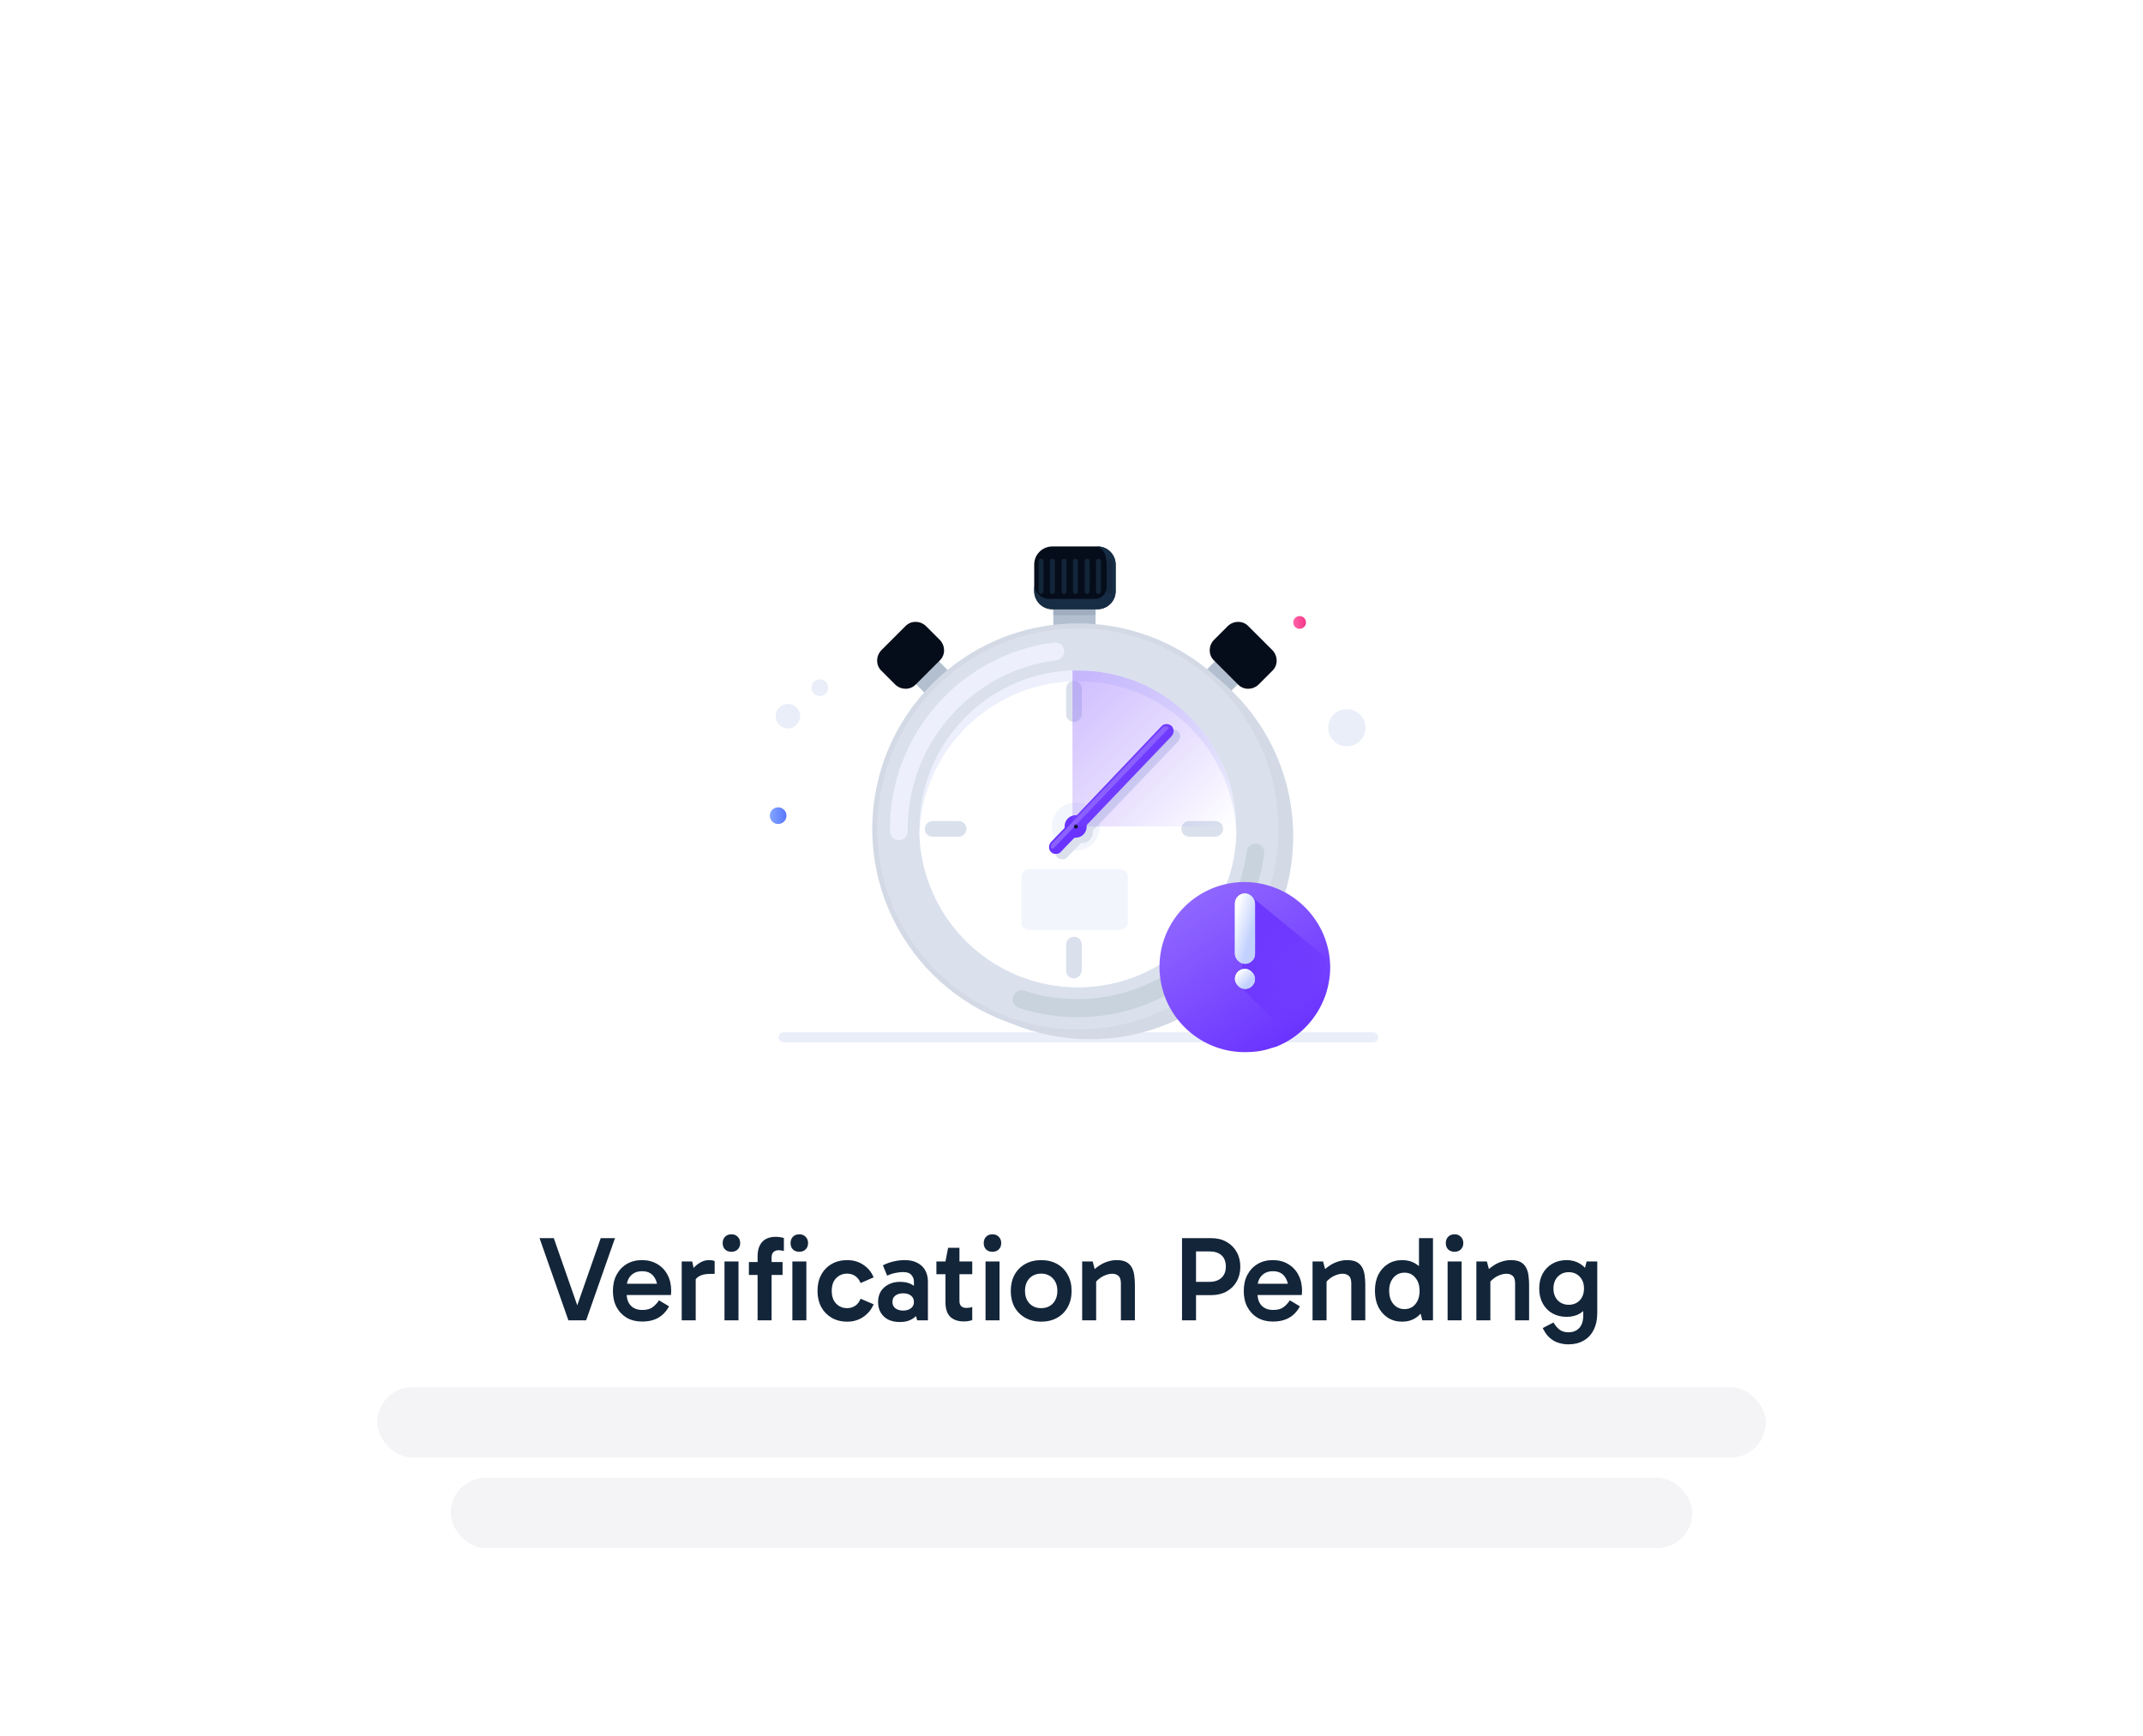 <svg width="321" height="260" viewBox="0 0 321 260" fill="none" xmlns="http://www.w3.org/2000/svg">
<g clip-path="url(#clip0_4102_24369)">
<rect x="12.5" y="12" width="296" height="641.71" rx="24" fill="white"/>
<path d="M118.594 109.011C119.558 108.697 120.086 107.661 119.773 106.697C119.459 105.733 118.423 105.205 117.458 105.518C116.493 105.832 115.965 106.868 116.279 107.832C116.592 108.796 117.629 109.324 118.594 109.011Z" fill="#EAEEF9"/>
<path d="M123.184 104.184C123.84 103.971 124.199 103.267 123.986 102.611C123.772 101.955 123.068 101.596 122.412 101.809C121.756 102.023 121.397 102.727 121.61 103.383C121.823 104.038 122.528 104.397 123.184 104.184Z" fill="#EAEEF9"/>
<path d="M116.558 123.415C117.248 123.415 117.807 122.856 117.807 122.167C117.807 121.477 117.248 120.918 116.558 120.918C115.868 120.918 115.309 121.477 115.309 122.167C115.309 122.856 115.868 123.415 116.558 123.415Z" fill="url(#paint0_linear_4102_24369)"/>
<path d="M194.668 94.183C195.196 94.183 195.623 93.755 195.623 93.228C195.623 92.701 195.196 92.273 194.668 92.273C194.141 92.273 193.713 92.701 193.713 93.228C193.713 93.755 194.141 94.183 194.668 94.183Z" fill="url(#paint1_linear_4102_24369)"/>
<path d="M203.627 111.062C204.766 110.022 204.845 108.257 203.805 107.119C202.765 105.981 200.998 105.902 199.86 106.941C198.722 107.981 198.642 109.747 199.682 110.884C200.723 112.022 202.489 112.102 203.627 111.062Z" fill="#EAEEF9"/>
<path d="M117.366 155.363H205.69" stroke="#EAEEF9" stroke-width="1.506" stroke-miterlimit="10" stroke-linecap="round" stroke-linejoin="round"/>
<path d="M164.1 90.363H157.78V94.476H164.1V90.363Z" fill="#B3BFCF"/>
<path d="M164.1 90.363H157.78V92.126H164.1V90.363Z" fill="#9FADBF"/>
<path d="M140.146 98.557L136.717 101.984L139.211 104.477L142.64 101.05L140.146 98.557Z" fill="#B3BFCF"/>
<path d="M180.247 100.795L183.677 104.223L185.911 101.99L182.482 98.562L180.247 100.795Z" fill="#B3BFCF"/>
<path d="M163.291 155.656C180.092 155.656 193.712 142.043 193.712 125.25C193.712 108.457 180.092 94.844 163.291 94.844C146.49 94.844 132.87 108.457 132.87 125.25C132.87 142.043 146.49 155.656 163.291 155.656Z" fill="#D3DAE6"/>
<path d="M161.454 154.554C178.255 154.554 191.876 140.941 191.876 124.148C191.876 107.355 178.255 93.742 161.454 93.742C144.653 93.742 131.033 107.355 131.033 124.148C131.033 140.941 144.653 154.554 161.454 154.554Z" fill="#DAE1ED" stroke="#D3DAE6" stroke-width="0.753" stroke-miterlimit="10"/>
<path d="M134.634 125.836C133.899 125.836 133.312 125.248 133.312 124.514C133.312 124.367 133.312 124.22 133.312 124.146C133.312 109.972 143.893 98 157.928 96.237C158.662 96.164 159.324 96.678 159.397 97.413C159.471 98.147 158.956 98.808 158.222 98.881C145.509 100.497 135.957 111.367 135.957 124.146C135.957 124.293 135.957 124.367 135.957 124.514C135.957 125.248 135.369 125.836 134.634 125.836Z" fill="#EDF0FC"/>
<path d="M161.454 152.35C158.442 152.35 155.429 151.909 152.637 150.955C151.902 150.734 151.534 150 151.755 149.265C151.975 148.531 152.71 148.164 153.445 148.384C156.017 149.265 158.736 149.633 161.454 149.633C174.167 149.633 185.042 140.158 186.732 127.526C186.805 126.791 187.467 126.277 188.202 126.351C188.936 126.424 189.451 127.085 189.377 127.82C188.495 134.503 185.189 140.672 180.119 145.226C174.975 149.853 168.362 152.35 161.454 152.35Z" fill="#C8D3DE"/>
<path d="M185.188 124.148C185.188 124.442 185.188 124.662 185.188 124.956C184.748 137.662 174.313 147.871 161.454 147.871C148.595 147.871 138.161 137.662 137.72 124.956C137.72 124.662 137.72 124.442 137.72 124.148C137.72 111.369 147.86 100.866 160.572 100.426C160.866 100.426 161.16 100.426 161.454 100.426C174.46 100.426 184.968 110.855 185.188 123.708C185.188 123.855 185.188 124.001 185.188 124.148Z" fill="#EDF0FC"/>
<path d="M185.188 124.958C184.748 137.664 174.313 147.873 161.454 147.873C148.595 147.873 138.161 137.664 137.72 124.958C138.161 112.252 148.595 102.043 161.454 102.043C174.313 101.97 184.748 112.179 185.188 124.958Z" fill="white"/>
<path d="M167.774 139.279H154.18C153.518 139.279 153.004 138.765 153.004 138.104V131.347C153.004 130.686 153.518 130.172 154.18 130.172H167.774C168.435 130.172 168.949 130.686 168.949 131.347V138.104C168.949 138.765 168.435 139.279 167.774 139.279Z" fill="#F2F5FC"/>
<path d="M182.029 125.323H178.135C177.473 125.323 176.959 124.809 176.959 124.148C176.959 123.487 177.473 122.973 178.135 122.973H182.029C182.691 122.973 183.205 123.487 183.205 124.148C183.205 124.809 182.617 125.323 182.029 125.323Z" fill="#DAE1ED"/>
<path d="M143.599 125.323H139.704C139.043 125.323 138.528 124.809 138.528 124.148C138.528 123.487 139.043 122.973 139.704 122.973H143.599C144.26 122.973 144.774 123.487 144.774 124.148C144.774 124.809 144.186 125.323 143.599 125.323Z" fill="#DAE1ED"/>
<path d="M160.866 146.547C160.205 146.547 159.69 146.033 159.69 145.372V141.48C159.69 140.819 160.205 140.305 160.866 140.305C161.527 140.305 162.042 140.819 162.042 141.48V145.372C161.968 146.033 161.454 146.547 160.866 146.547Z" fill="#DAE1ED"/>
<path d="M160.866 108.138C160.205 108.138 159.69 107.624 159.69 106.963V103.144C159.69 102.483 160.205 101.969 160.866 101.969C161.527 101.969 162.042 102.483 162.042 103.144V107.036C161.968 107.624 161.454 108.138 160.866 108.138Z" fill="#DAE1ED"/>
<path d="M161.16 127.381C163.149 127.381 164.761 125.77 164.761 123.782C164.761 121.795 163.149 120.184 161.16 120.184C159.172 120.184 157.56 121.795 157.56 123.782C157.56 125.77 159.172 127.381 161.16 127.381Z" fill="#F2F5FC"/>
<path d="M176.445 109.533C176.004 109.166 175.342 109.166 174.975 109.533L162.263 122.9C162.189 122.9 162.189 122.9 162.116 122.9C161.161 122.9 160.426 123.635 160.426 124.589C160.426 124.663 160.426 124.736 160.426 124.81L158.368 126.94C158.001 127.38 158.001 128.041 158.368 128.408C158.589 128.629 158.809 128.702 159.103 128.702C159.397 128.702 159.691 128.629 159.838 128.408L161.895 126.279C161.969 126.279 162.042 126.279 162.042 126.279C162.998 126.279 163.732 125.544 163.732 124.589C163.732 124.516 163.732 124.442 163.732 124.369L176.445 111.076C176.886 110.561 176.886 109.9 176.445 109.533Z" fill="#DAE1ED"/>
<path d="M175.49 108.725C175.049 108.357 174.387 108.357 174.02 108.725L161.308 122.092C161.234 122.092 161.234 122.092 161.161 122.092C160.206 122.092 159.471 122.826 159.471 123.781C159.471 123.854 159.471 123.928 159.471 124.001L157.413 126.131C157.046 126.572 157.046 127.233 157.413 127.6C157.634 127.82 157.854 127.894 158.148 127.894C158.442 127.894 158.736 127.82 158.883 127.6L160.94 125.47C161.014 125.47 161.087 125.47 161.087 125.47C162.043 125.47 162.777 124.736 162.777 123.781C162.777 123.707 162.777 123.634 162.777 123.56L175.49 110.267C175.93 109.753 175.857 109.092 175.49 108.725Z" fill="#6A33FF"/>
<path d="M175.048 109.092L157.78 127.086C157.633 127.086 157.633 127.086 157.486 127.086C157.339 126.866 157.413 126.572 157.56 126.352L174.167 108.945C174.387 108.725 174.754 108.725 174.975 108.872C175.122 108.872 175.122 109.019 175.048 109.092Z" fill="#8C62FF"/>
<path d="M167.113 84.561V88.527C167.113 90.07 165.864 91.245 164.394 91.245H157.634C156.091 91.245 154.915 89.996 154.915 88.527V84.561C154.915 83.019 156.164 81.844 157.634 81.844H164.394C165.937 81.844 167.113 83.092 167.113 84.561Z" fill="#060D1A"/>
<path d="M167.113 84.561V88.527C167.113 90.07 165.864 91.245 164.394 91.245H157.634C156.091 91.245 154.915 89.996 154.915 88.527V87.793C155.356 89.702 157.046 89.702 157.046 89.702H164.027C164.982 89.702 165.79 88.894 165.79 87.94V85.075C165.79 83.092 165.423 82.358 164.394 81.844C165.937 81.844 167.113 83.092 167.113 84.561Z" fill="#172D45"/>
<path d="M155.944 88.968C155.723 88.968 155.576 88.821 155.576 88.6V84.047C155.576 83.827 155.723 83.68 155.944 83.68C156.164 83.68 156.311 83.827 156.311 84.047V88.6C156.238 88.821 156.091 88.968 155.944 88.968Z" fill="#132539"/>
<path d="M157.633 88.968C157.413 88.968 157.266 88.821 157.266 88.6V84.047C157.266 83.827 157.413 83.68 157.633 83.68C157.853 83.68 158 83.827 158 84.047V88.6C158 88.821 157.853 88.968 157.633 88.968Z" fill="#132539"/>
<path d="M159.397 88.968C159.176 88.968 159.029 88.821 159.029 88.6V84.047C159.029 83.827 159.176 83.68 159.397 83.68C159.617 83.68 159.764 83.827 159.764 84.047V88.6C159.691 88.821 159.544 88.968 159.397 88.968Z" fill="#132539"/>
<path d="M161.087 88.968C160.867 88.968 160.72 88.821 160.72 88.6V84.047C160.72 83.827 160.867 83.68 161.087 83.68C161.308 83.68 161.455 83.827 161.455 84.047V88.6C161.455 88.821 161.308 88.968 161.087 88.968Z" fill="#132539"/>
<path d="M162.851 88.968C162.63 88.968 162.483 88.821 162.483 88.6V84.047C162.483 83.827 162.63 83.68 162.851 83.68C163.071 83.68 163.218 83.827 163.218 84.047V88.6C163.145 88.821 162.998 88.968 162.851 88.968Z" fill="#132539"/>
<path d="M164.54 88.968C164.32 88.968 164.173 88.821 164.173 88.6V84.047C164.173 83.827 164.32 83.68 164.54 83.68C164.761 83.68 164.908 83.827 164.908 84.047V88.6C164.908 88.821 164.687 88.968 164.54 88.968Z" fill="#132539"/>
<path opacity="0.7" d="M166.231 88.968C166.01 88.968 165.863 88.821 165.863 88.6V84.047C165.863 83.827 166.01 83.68 166.231 83.68C166.451 83.68 166.598 83.827 166.598 84.047V88.6C166.598 88.821 166.451 88.968 166.231 88.968Z" fill="#132539"/>
<path d="M140.807 98.884L137.133 102.556C136.324 103.364 135.002 103.364 134.12 102.556L131.989 100.426C131.181 99.618 131.181 98.296 131.989 97.415L135.663 93.743C136.471 92.935 137.794 92.935 138.676 93.743L140.807 95.873C141.615 96.754 141.615 98.076 140.807 98.884Z" fill="#060D1A"/>
<path d="M181.808 98.884L185.482 102.556C186.291 103.364 187.613 103.364 188.495 102.556L190.626 100.426C191.434 99.618 191.434 98.296 190.626 97.415L186.952 93.743C186.144 92.935 184.821 92.935 183.939 93.743L181.808 95.873C181 96.754 181 98.076 181.808 98.884Z" fill="#060D1A"/>
<path d="M161.16 124.076C161.322 124.076 161.454 123.945 161.454 123.782C161.454 123.62 161.322 123.488 161.16 123.488C160.998 123.488 160.866 123.62 160.866 123.782C160.866 123.945 160.998 124.076 161.16 124.076Z" fill="#060D1A"/>
<g filter="url(#filter0_d_4102_24369)">
<path d="M199.251 141.189C199.251 142.217 199.104 143.172 198.884 144.127C198.737 144.714 198.59 145.228 198.369 145.742C197.12 148.974 194.548 151.618 191.315 152.94C191.242 153.013 191.168 153.013 191.095 153.013C190.874 153.087 190.654 153.16 190.36 153.234C189.111 153.674 187.788 153.821 186.465 153.821C179.411 153.821 173.68 148.093 173.68 141.042C173.68 133.991 179.411 128.336 186.465 128.336C193.52 128.409 199.251 134.138 199.251 141.189Z" fill="url(#paint2_linear_4102_24369)"/>
</g>
<path d="M198.635 144.124C198.488 144.712 198.341 145.226 198.121 145.74C196.872 148.971 194.3 151.615 191.067 152.937L185.73 147.746L186.86 137.578V133.812L198.635 143.463V144.124Z" fill="url(#paint3_linear_4102_24369)"/>
<rect x="184.978" y="133.812" width="3.013" height="10.544" rx="1.506" fill="#D9D9D9"/>
<rect x="184.978" y="133.812" width="3.013" height="10.544" rx="1.506" fill="url(#paint4_linear_4102_24369)"/>
<rect x="184.978" y="145.109" width="3.013" height="3.013" rx="1.506" fill="#D9D9D9"/>
<rect x="184.978" y="145.109" width="3.013" height="3.013" rx="1.506" fill="url(#paint5_linear_4102_24369)"/>
<path opacity="0.4" d="M185.189 123.785H160.646V100.43C160.94 100.43 161.234 100.43 161.528 100.43C174.461 100.43 184.969 110.859 185.189 123.785Z" fill="url(#paint6_linear_4102_24369)"/>
<path d="M85.14 197.754L80.82 185.444H82.953L86.749 196.308H86.188L89.984 185.444H92.117L87.797 197.754H85.14ZM96.165 197.935C95.297 197.935 94.538 197.748 93.887 197.374C93.237 196.989 92.724 196.452 92.351 195.766C91.989 195.079 91.808 194.277 91.808 193.361C91.808 192.433 91.989 191.626 92.351 190.939C92.724 190.24 93.237 189.698 93.887 189.312C94.538 188.927 95.297 188.734 96.165 188.734C97.045 188.734 97.81 188.933 98.461 189.33C99.123 189.716 99.636 190.258 99.997 190.957C100.359 191.644 100.539 192.439 100.539 193.343C100.539 193.452 100.533 193.56 100.521 193.669C100.521 193.777 100.515 193.874 100.503 193.958H93.652V192.277H98.949L98.515 193.235C98.515 192.403 98.322 191.722 97.936 191.192C97.551 190.662 96.966 190.397 96.183 190.397C95.472 190.397 94.906 190.62 94.484 191.066C94.074 191.499 93.869 192.078 93.869 192.801V193.759C93.869 194.506 94.074 195.103 94.484 195.549C94.906 195.982 95.484 196.199 96.219 196.199C96.882 196.199 97.394 196.061 97.756 195.784C98.129 195.506 98.449 195.163 98.714 194.753L100.214 195.657C99.816 196.404 99.286 196.971 98.623 197.356C97.96 197.742 97.141 197.935 96.165 197.935ZM103.685 188.933L104.21 191.337V197.754H102.113V188.933H103.685ZM103.83 192.331L103.396 192.132V190.56L103.559 190.343C103.679 190.138 103.872 189.909 104.137 189.656C104.402 189.403 104.71 189.186 105.059 189.005C105.421 188.824 105.788 188.734 106.162 188.734C106.343 188.734 106.511 188.746 106.668 188.77C106.837 188.794 106.963 188.836 107.048 188.897V190.795H106.469C105.674 190.795 105.077 190.921 104.68 191.174C104.282 191.415 103.999 191.801 103.83 192.331ZM110.618 197.754H108.521V188.933H110.618V197.754ZM108.25 186.185C108.25 185.799 108.365 185.486 108.594 185.245C108.835 184.992 109.16 184.865 109.57 184.865C109.956 184.865 110.269 184.992 110.51 185.245C110.751 185.486 110.871 185.799 110.871 186.185C110.871 186.571 110.751 186.884 110.51 187.125C110.269 187.366 109.956 187.487 109.57 187.487C109.16 187.487 108.835 187.366 108.594 187.125C108.365 186.884 108.25 186.571 108.25 186.185ZM113.479 197.754V188.155C113.479 187.517 113.587 186.98 113.804 186.547C114.021 186.113 114.328 185.787 114.726 185.57C115.136 185.354 115.612 185.245 116.154 185.245C116.419 185.245 116.654 185.263 116.859 185.299C117.076 185.335 117.263 185.378 117.419 185.426V187.36C117.287 187.336 117.154 187.312 117.022 187.288C116.901 187.264 116.756 187.252 116.588 187.252C116.311 187.252 116.07 187.342 115.865 187.523C115.672 187.691 115.576 187.981 115.576 188.39V197.754H113.479ZM117.22 190.957H112.177V189.023H117.22V190.957ZM120.786 197.754H118.689V188.933H120.786V197.754ZM118.418 186.185C118.418 185.799 118.533 185.486 118.762 185.245C119.003 184.992 119.328 184.865 119.738 184.865C120.123 184.865 120.437 184.992 120.678 185.245C120.919 185.486 121.039 185.799 121.039 186.185C121.039 186.571 120.919 186.884 120.678 187.125C120.437 187.366 120.123 187.487 119.738 187.487C119.328 187.487 119.003 187.366 118.762 187.125C118.533 186.884 118.418 186.571 118.418 186.185ZM126.918 197.953C126.015 197.953 125.225 197.754 124.55 197.356C123.888 196.959 123.369 196.416 122.996 195.729C122.634 195.042 122.454 194.247 122.454 193.343C122.454 192.439 122.634 191.644 122.996 190.957C123.369 190.258 123.888 189.716 124.55 189.33C125.225 188.933 126.015 188.734 126.918 188.734C127.822 188.734 128.624 188.969 129.323 189.439C130.034 189.909 130.546 190.535 130.859 191.319L128.907 192.168C128.726 191.71 128.461 191.361 128.111 191.12C127.762 190.879 127.352 190.758 126.882 190.758C126.232 190.758 125.683 190.987 125.237 191.445C124.803 191.891 124.587 192.524 124.587 193.343C124.587 194.151 124.803 194.783 125.237 195.241C125.683 195.699 126.232 195.928 126.882 195.928C127.352 195.928 127.762 195.808 128.111 195.567C128.461 195.326 128.726 194.976 128.907 194.518L130.859 195.35C130.534 196.133 130.015 196.766 129.304 197.248C128.606 197.718 127.81 197.953 126.918 197.953ZM134.799 198.007C134.124 198.007 133.54 197.886 133.045 197.645C132.563 197.392 132.19 197.043 131.925 196.597C131.66 196.151 131.527 195.621 131.527 195.006C131.527 194.404 131.66 193.88 131.925 193.434C132.202 192.988 132.588 192.638 133.082 192.385C133.576 192.12 134.148 191.988 134.799 191.988C135.654 191.988 136.341 192.18 136.86 192.566C137.39 192.952 137.751 193.494 137.944 194.193L136.896 194.121V191.933C136.896 191.572 136.769 191.246 136.516 190.957C136.275 190.668 135.859 190.523 135.269 190.523C134.931 190.523 134.558 190.566 134.148 190.65C133.738 190.722 133.317 190.861 132.883 191.066L132.25 189.511C132.756 189.258 133.286 189.065 133.841 188.933C134.407 188.8 134.968 188.734 135.522 188.734C136.305 188.734 136.95 188.878 137.456 189.168C137.974 189.445 138.36 189.824 138.613 190.306C138.866 190.788 138.993 191.343 138.993 191.969V197.754H137.384L136.914 196.109L137.944 195.802C137.739 196.525 137.36 197.073 136.805 197.447C136.263 197.82 135.594 198.007 134.799 198.007ZM135.287 196.29C135.769 196.29 136.155 196.175 136.444 195.946C136.745 195.717 136.896 195.404 136.896 195.006C136.896 194.585 136.745 194.265 136.444 194.048C136.155 193.819 135.769 193.705 135.287 193.705C134.805 193.705 134.413 193.819 134.112 194.048C133.823 194.265 133.678 194.585 133.678 195.006C133.678 195.404 133.823 195.717 134.112 195.946C134.413 196.175 134.805 196.29 135.287 196.29ZM144.349 197.917C143.506 197.917 142.837 197.688 142.343 197.23C141.861 196.76 141.62 196.025 141.62 195.024V189.041V188.933L142.017 186.89H143.716V194.844C143.716 195.205 143.807 195.47 143.988 195.639C144.168 195.808 144.403 195.892 144.693 195.892C144.885 195.892 145.06 195.88 145.217 195.856C145.373 195.832 145.512 195.802 145.632 195.766V197.718C145.452 197.778 145.259 197.826 145.054 197.862C144.861 197.899 144.626 197.917 144.349 197.917ZM140.264 190.849V188.933H145.632V190.849H140.264ZM149.719 197.754H147.622V188.933H149.719V197.754ZM147.351 186.185C147.351 185.799 147.466 185.486 147.694 185.245C147.935 184.992 148.261 184.865 148.671 184.865C149.056 184.865 149.37 184.992 149.611 185.245C149.852 185.486 149.972 185.799 149.972 186.185C149.972 186.571 149.852 186.884 149.611 187.125C149.37 187.366 149.056 187.487 148.671 187.487C148.261 187.487 147.935 187.366 147.694 187.125C147.466 186.884 147.351 186.571 147.351 186.185ZM155.96 197.953C155.056 197.953 154.26 197.76 153.574 197.374C152.887 196.989 152.35 196.452 151.965 195.766C151.591 195.067 151.404 194.265 151.404 193.361C151.404 192.433 151.591 191.626 151.965 190.939C152.35 190.24 152.887 189.698 153.574 189.312C154.26 188.927 155.056 188.734 155.96 188.734C156.863 188.734 157.659 188.927 158.346 189.312C159.033 189.698 159.563 190.24 159.936 190.939C160.322 191.626 160.515 192.433 160.515 193.361C160.515 194.265 160.322 195.067 159.936 195.766C159.563 196.452 159.033 196.989 158.346 197.374C157.659 197.76 156.863 197.953 155.96 197.953ZM155.96 195.928C156.683 195.928 157.267 195.693 157.713 195.223C158.159 194.741 158.382 194.115 158.382 193.343C158.382 192.572 158.159 191.951 157.713 191.481C157.267 190.999 156.683 190.758 155.96 190.758C155.237 190.758 154.652 190.993 154.206 191.463C153.76 191.933 153.537 192.56 153.537 193.343C153.537 194.115 153.76 194.741 154.206 195.223C154.652 195.693 155.237 195.928 155.96 195.928ZM167.266 188.734C167.893 188.734 168.387 188.836 168.749 189.041C169.11 189.246 169.381 189.529 169.562 189.891C169.743 190.24 169.857 190.638 169.905 191.084C169.966 191.518 169.996 191.969 169.996 192.439V197.754H167.899V192.259C167.899 191.668 167.772 191.277 167.519 191.084C167.278 190.879 166.977 190.776 166.616 190.776C166.278 190.776 165.929 190.849 165.567 190.993C165.218 191.126 164.898 191.313 164.609 191.554C164.32 191.783 164.085 192.048 163.904 192.349L163.741 191.21H164.193V197.754H162.097V188.933H163.669L164.103 190.541L163.488 190.56C163.826 190.186 164.193 189.867 164.591 189.601C164.989 189.324 165.411 189.113 165.856 188.969C166.314 188.812 166.784 188.734 167.266 188.734ZM178.736 191.988H181.177C181.924 191.988 182.514 191.789 182.948 191.391C183.394 190.993 183.617 190.439 183.617 189.728C183.617 188.969 183.4 188.396 182.966 188.011C182.532 187.625 181.942 187.432 181.195 187.432H178.736L179.152 186.962V197.754H177.055V185.444H181.448C182.327 185.444 183.087 185.631 183.725 186.004C184.376 186.366 184.882 186.872 185.244 187.523C185.605 188.161 185.786 188.897 185.786 189.728C185.786 190.547 185.605 191.283 185.244 191.933C184.882 192.572 184.376 193.072 183.725 193.434C183.075 193.795 182.315 193.976 181.448 193.976H178.736V191.988ZM190.66 197.935C189.792 197.935 189.033 197.748 188.382 197.374C187.731 196.989 187.219 196.452 186.846 195.766C186.484 195.079 186.303 194.277 186.303 193.361C186.303 192.433 186.484 191.626 186.846 190.939C187.219 190.24 187.731 189.698 188.382 189.312C189.033 188.927 189.792 188.734 190.66 188.734C191.539 188.734 192.305 188.933 192.955 189.33C193.618 189.716 194.13 190.258 194.492 190.957C194.853 191.644 195.034 192.439 195.034 193.343C195.034 193.452 195.028 193.56 195.016 193.669C195.016 193.777 195.01 193.874 194.998 193.958H188.147V192.277H193.443L193.01 193.235C193.01 192.403 192.817 191.722 192.431 191.192C192.046 190.662 191.461 190.397 190.678 190.397C189.967 190.397 189.4 190.62 188.979 191.066C188.569 191.499 188.364 192.078 188.364 192.801V193.759C188.364 194.506 188.569 195.103 188.979 195.549C189.4 195.982 189.979 196.199 190.714 196.199C191.377 196.199 191.889 196.061 192.25 195.784C192.624 195.506 192.943 195.163 193.208 194.753L194.709 195.657C194.311 196.404 193.781 196.971 193.118 197.356C192.455 197.742 191.636 197.935 190.66 197.935ZM201.777 188.734C202.404 188.734 202.898 188.836 203.26 189.041C203.621 189.246 203.892 189.529 204.073 189.891C204.254 190.24 204.368 190.638 204.416 191.084C204.477 191.518 204.507 191.969 204.507 192.439V197.754H202.41V192.259C202.41 191.668 202.283 191.277 202.03 191.084C201.789 190.879 201.488 190.776 201.127 190.776C200.789 190.776 200.44 190.849 200.078 190.993C199.729 191.126 199.409 191.313 199.12 191.554C198.831 191.783 198.596 192.048 198.415 192.349L198.252 191.21H198.704V197.754H196.607V188.933H198.18L198.614 190.541L197.999 190.56C198.337 190.186 198.704 189.867 199.102 189.601C199.5 189.324 199.921 189.113 200.367 188.969C200.825 188.812 201.295 188.734 201.777 188.734ZM210.018 197.953C209.223 197.953 208.518 197.76 207.903 197.374C207.288 196.977 206.806 196.434 206.457 195.747C206.119 195.048 205.951 194.241 205.951 193.325C205.951 192.409 206.119 191.608 206.457 190.921C206.806 190.234 207.288 189.698 207.903 189.312C208.518 188.927 209.229 188.734 210.036 188.734C210.819 188.734 211.5 188.921 212.079 189.294C212.669 189.656 213.127 190.186 213.452 190.885C213.778 191.572 213.94 192.385 213.94 193.325C213.94 194.253 213.778 195.067 213.452 195.766C213.127 196.452 212.669 196.989 212.079 197.374C211.488 197.76 210.801 197.953 210.018 197.953ZM210.379 196.073C211.054 196.073 211.597 195.826 212.006 195.332C212.428 194.826 212.639 194.163 212.639 193.343C212.639 192.524 212.428 191.867 212.006 191.373C211.597 190.867 211.054 190.614 210.379 190.614C209.705 190.614 209.15 190.867 208.716 191.373C208.295 191.867 208.084 192.518 208.084 193.325C208.084 194.145 208.295 194.807 208.716 195.314C209.15 195.82 209.705 196.073 210.379 196.073ZM213.055 197.754L212.549 195.82H212.711V191.102H212.549V185.444H214.645V197.754H213.055ZM218.935 197.754H216.838V188.933H218.935V197.754ZM216.567 186.185C216.567 185.799 216.682 185.486 216.911 185.245C217.152 184.992 217.477 184.865 217.887 184.865C218.272 184.865 218.586 184.992 218.827 185.245C219.068 185.486 219.188 185.799 219.188 186.185C219.188 186.571 219.068 186.884 218.827 187.125C218.586 187.366 218.272 187.487 217.887 187.487C217.477 187.487 217.152 187.366 216.911 187.125C216.682 186.884 216.567 186.571 216.567 186.185ZM226.315 188.734C226.941 188.734 227.435 188.836 227.797 189.041C228.158 189.246 228.429 189.529 228.61 189.891C228.791 190.24 228.905 190.638 228.954 191.084C229.014 191.518 229.044 191.969 229.044 192.439V197.754H226.947V192.259C226.947 191.668 226.821 191.277 226.568 191.084C226.327 190.879 226.025 190.776 225.664 190.776C225.326 190.776 224.977 190.849 224.615 190.993C224.266 191.126 223.947 191.313 223.657 191.554C223.368 191.783 223.133 192.048 222.952 192.349L222.79 191.21H223.242V197.754H221.145V188.933H222.717L223.151 190.541L222.537 190.56C222.874 190.186 223.242 189.867 223.639 189.601C224.037 189.324 224.459 189.113 224.905 188.969C225.363 188.812 225.832 188.734 226.315 188.734ZM234.935 201.351C234.441 201.351 233.959 201.279 233.489 201.134C233.031 201.002 232.609 200.773 232.223 200.447C231.838 200.134 231.506 199.712 231.229 199.182L231.084 198.911L232.693 198.079C232.994 198.573 233.314 198.941 233.651 199.182C233.989 199.423 234.423 199.543 234.953 199.543C235.616 199.543 236.146 199.333 236.543 198.911C236.953 198.489 237.158 197.844 237.158 196.977V194.916H237.339V190.849H237.158L237.664 188.933H239.255V196.597C239.255 197.633 239.068 198.507 238.695 199.218C238.333 199.929 237.827 200.459 237.176 200.809C236.537 201.17 235.79 201.351 234.935 201.351ZM234.664 197.23C233.856 197.23 233.145 197.055 232.531 196.705C231.916 196.356 231.434 195.862 231.084 195.223C230.735 194.585 230.56 193.843 230.56 193C230.56 192.144 230.729 191.403 231.066 190.776C231.416 190.138 231.898 189.638 232.512 189.276C233.139 188.915 233.856 188.734 234.664 188.734C235.423 188.734 236.092 188.915 236.67 189.276C237.248 189.626 237.694 190.12 238.008 190.758C238.333 191.397 238.496 192.144 238.496 193C238.496 193.855 238.333 194.603 238.008 195.241C237.694 195.88 237.248 196.374 236.67 196.724C236.104 197.061 235.435 197.23 234.664 197.23ZM234.989 195.422C235.664 195.422 236.212 195.199 236.634 194.753C237.056 194.295 237.267 193.705 237.267 192.982C237.267 192.259 237.056 191.674 236.634 191.228C236.212 190.77 235.664 190.541 234.989 190.541C234.314 190.541 233.76 190.77 233.326 191.228C232.904 191.674 232.693 192.265 232.693 193C232.693 193.711 232.904 194.295 233.326 194.753C233.76 195.199 234.314 195.422 234.989 195.422Z" fill="#132539"/>
<rect x="56.5" y="207.766" width="208" height="10.544" rx="5.272" fill="#F4F4F6"/>
<rect x="67.5" y="221.324" width="186" height="10.544" rx="5.272" fill="#F4F4F6"/>
</g>
<rect x="6.5" y="6" width="308" height="653.71" rx="30" stroke="white" stroke-opacity="0.5" stroke-width="12"/>
<defs>
<filter id="filter0_d_4102_24369" x="167.654" y="126.076" width="37.622" height="37.535" filterUnits="userSpaceOnUse" color-interpolation-filters="sRGB">
<feFlood flood-opacity="0" result="BackgroundImageFix"/>
<feColorMatrix in="SourceAlpha" type="matrix" values="0 0 0 0 0 0 0 0 0 0 0 0 0 0 0 0 0 0 127 0" result="hardAlpha"/>
<feOffset dy="3.766"/>
<feGaussianBlur stdDeviation="3.013"/>
<feColorMatrix type="matrix" values="0 0 0 0 0.113 0 0 0 0 0.296 0 0 0 0 1 0 0 0 0.22 0"/>
<feBlend mode="normal" in2="BackgroundImageFix" result="effect1_dropShadow_4102_24369"/>
<feBlend mode="normal" in="SourceGraphic" in2="effect1_dropShadow_4102_24369" result="shape"/>
</filter>
<linearGradient id="paint0_linear_4102_24369" x1="115.309" y1="122.173" x2="117.737" y2="122.173" gradientUnits="userSpaceOnUse">
<stop stop-color="#83A6FF"/>
<stop offset="1" stop-color="#5A78FF"/>
</linearGradient>
<linearGradient id="paint1_linear_4102_24369" x1="193.71" y1="93.242" x2="195.607" y2="93.242" gradientUnits="userSpaceOnUse">
<stop stop-color="#FF66A9"/>
<stop offset="1" stop-color="#F53689"/>
</linearGradient>
<linearGradient id="paint2_linear_4102_24369" x1="179.375" y1="130.718" x2="193.412" y2="152.106" gradientUnits="userSpaceOnUse">
<stop stop-color="#8F66FF"/>
<stop offset="1" stop-color="#6A33FF"/>
</linearGradient>
<linearGradient id="paint3_linear_4102_24369" x1="187.783" y1="141.115" x2="195.849" y2="149.185" gradientUnits="userSpaceOnUse">
<stop stop-color="#6E38FF"/>
<stop offset="1" stop-color="#5E23FE" stop-opacity="0"/>
</linearGradient>
<linearGradient id="paint4_linear_4102_24369" x1="187.076" y1="141.14" x2="183.983" y2="140.258" gradientUnits="userSpaceOnUse">
<stop offset="0.011" stop-color="#C2D1FF"/>
<stop offset="1" stop-color="white"/>
</linearGradient>
<linearGradient id="paint5_linear_4102_24369" x1="187.076" y1="147.203" x2="185.4" y2="145.53" gradientUnits="userSpaceOnUse">
<stop offset="0.011" stop-color="#C2D1FF"/>
<stop offset="1" stop-color="white"/>
</linearGradient>
<linearGradient id="paint6_linear_4102_24369" x1="158.947" y1="105.096" x2="180.875" y2="127.034" gradientUnits="userSpaceOnUse">
<stop stop-color="#8C62FF"/>
<stop offset="1" stop-color="#7B4BFD" stop-opacity="0"/>
</linearGradient>
<clipPath id="clip0_4102_24369">
<rect x="12.5" y="12" width="296" height="641.71" rx="24" fill="white"/>
</clipPath>
</defs>
</svg>
